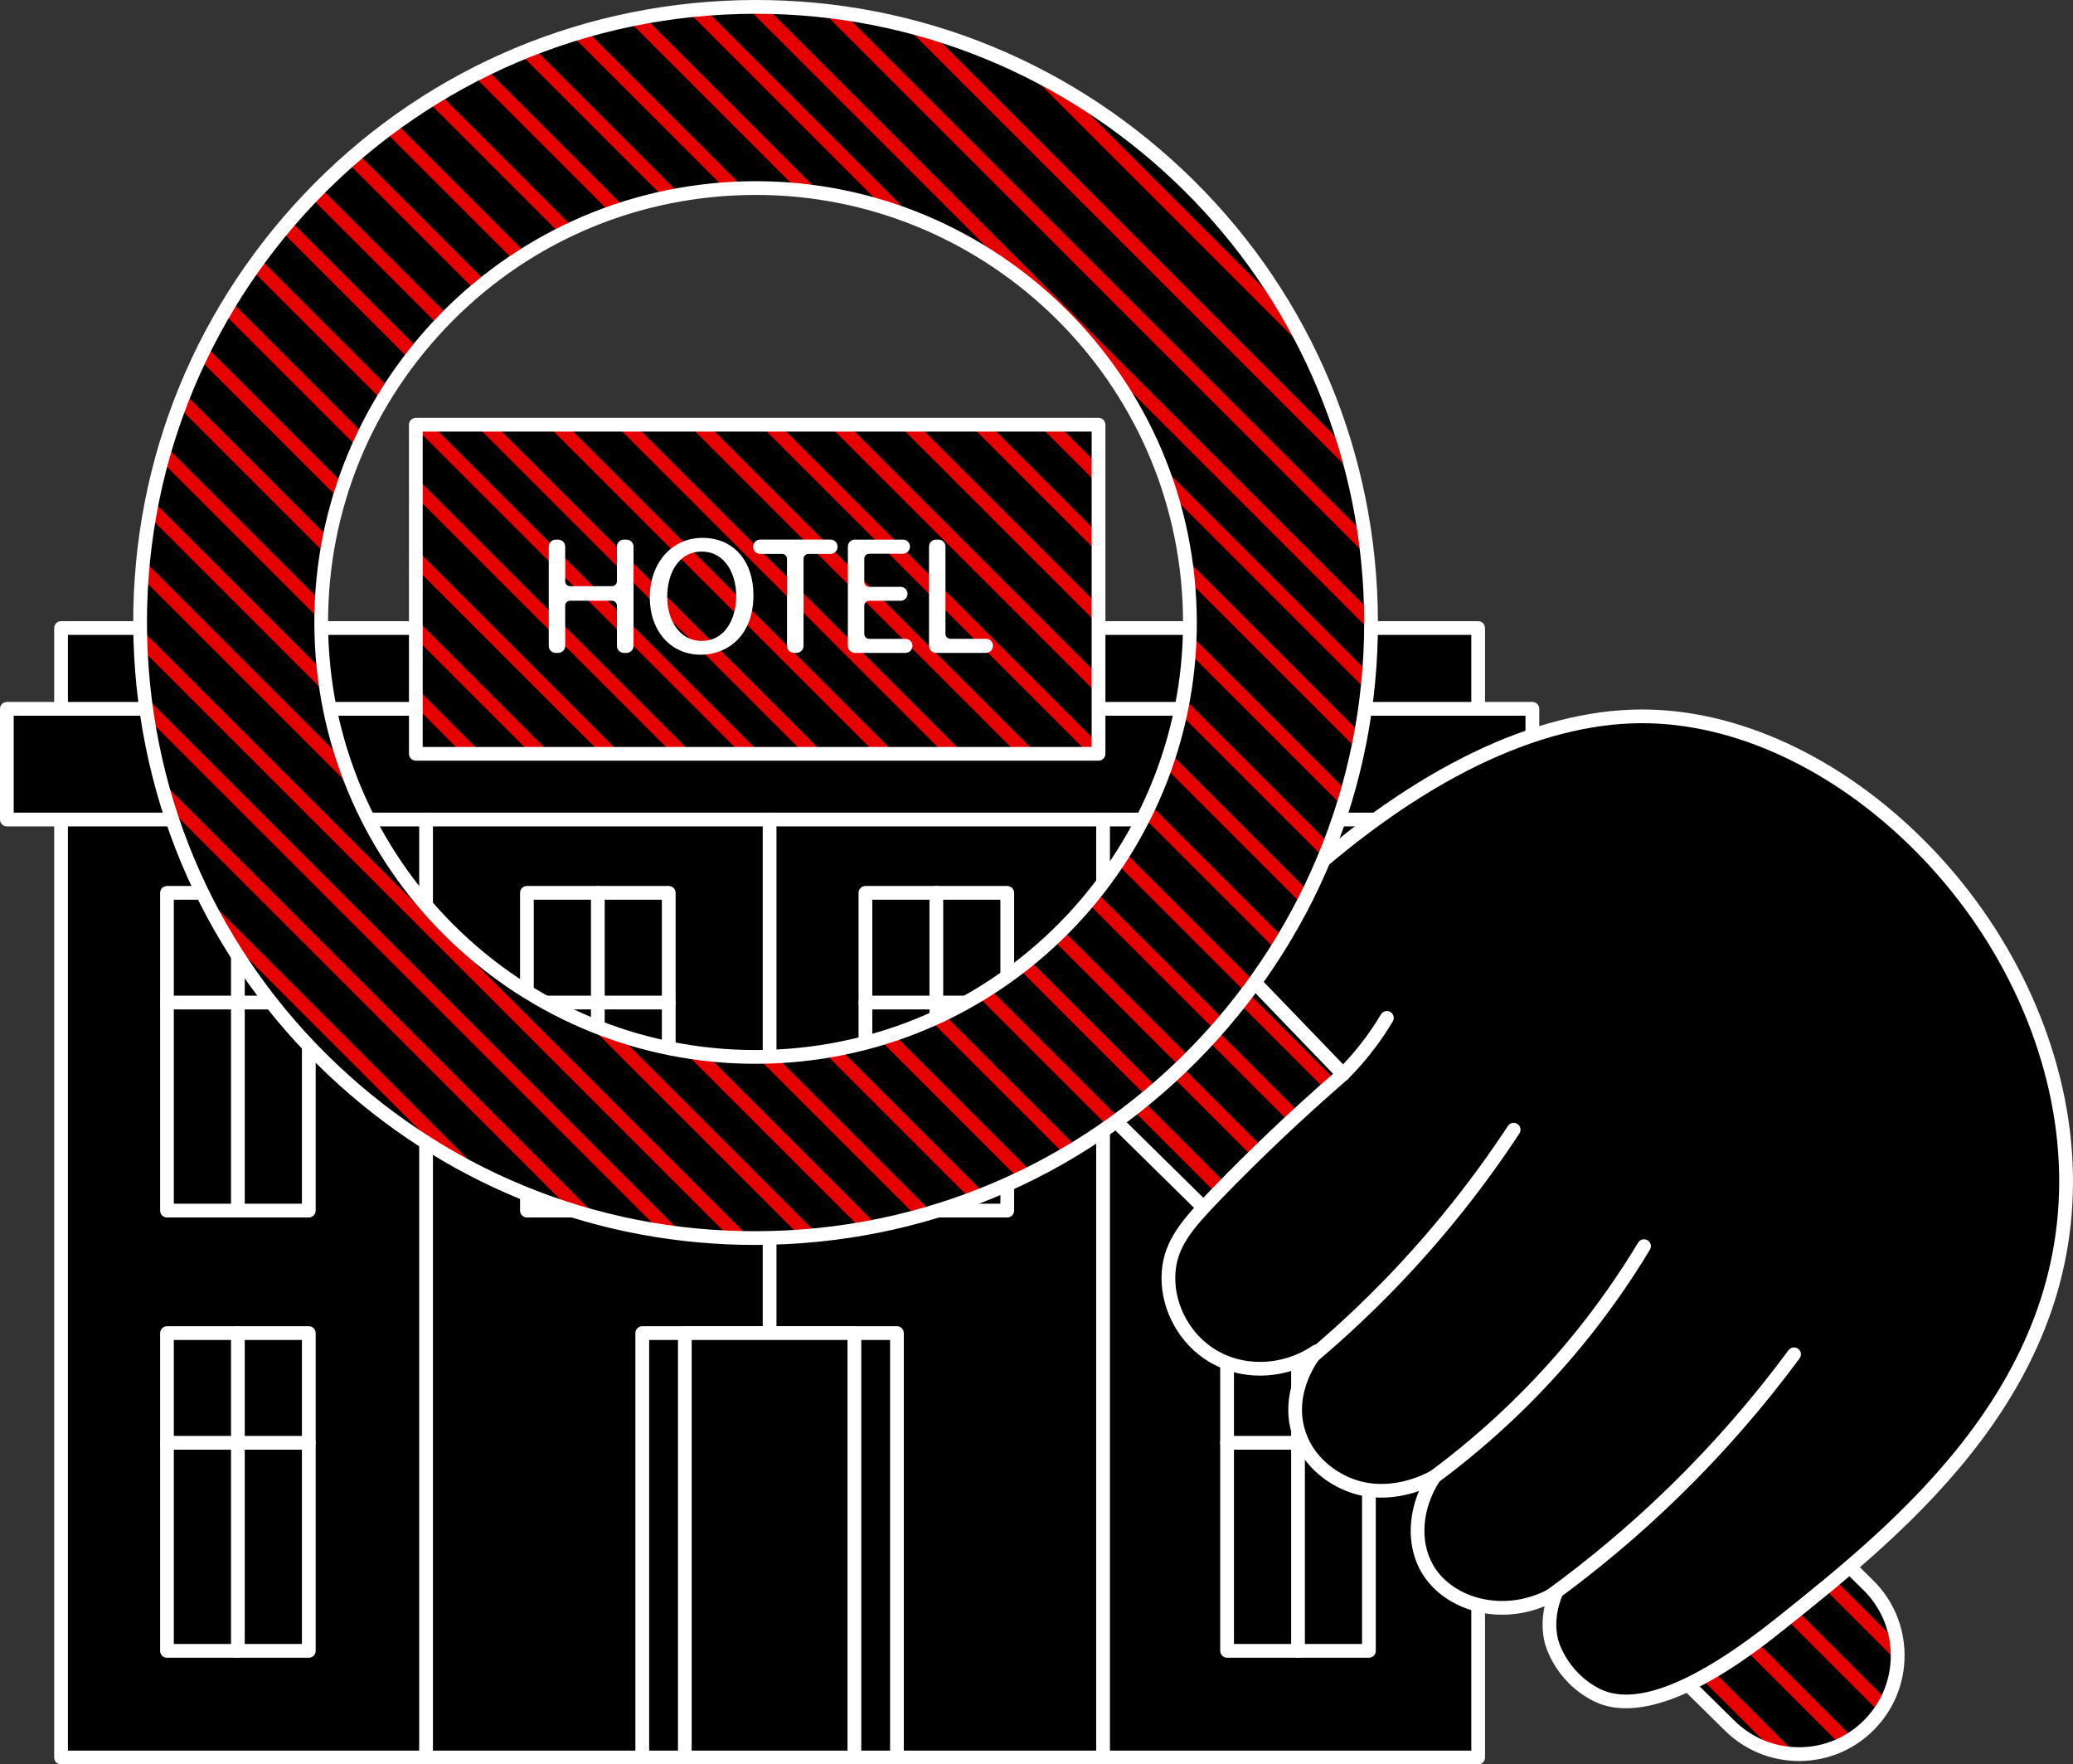 <?xml version="1.0" encoding="UTF-8"?> <svg xmlns="http://www.w3.org/2000/svg" id="_Слой_2" data-name="Слой 2" viewBox="0 0 754.05 641.69"><rect x="0" y="0" width="754.05" height="641.69" fill="#333333" stroke="none"/> <defs> <style> .cls-1 { fill: #fff; } .cls-2 { fill: #e60000; } </style> </defs> <g id="Layer_1" data-name="Layer 1"> <g> <g> <g> <rect x="22.21" y="228.41" width="515.46" height="410.78"></rect> <path class="cls-1" d="m537.68,641.69H22.21c-1.38,0-2.5-1.12-2.5-2.5V228.41c0-1.38,1.12-2.5,2.5-2.5h515.47c1.38,0,2.5,1.12,2.5,2.5v410.78c0,1.38-1.12,2.5-2.5,2.5Zm-512.97-5h510.47V230.91H24.71v405.78Z"></path> </g> <g> <rect x="2.49" y="257.79" width="554.9" height="40.26"></rect> <path class="cls-1" d="m557.4,300.55H2.5c-1.38,0-2.5-1.12-2.5-2.5v-40.26c0-1.38,1.12-2.5,2.5-2.5h554.9c1.38,0,2.5,1.12,2.5,2.5v40.26c0,1.39-1.12,2.5-2.5,2.5ZM4.99,295.55h549.9v-35.26H4.99v35.26h0Z"></path> </g> <path class="cls-1" d="m154.98,641.69c-1.38,0-2.5-1.12-2.5-2.5v-341.14c0-1.38,1.12-2.5,2.5-2.5s2.5,1.12,2.5,2.5v341.14c0,1.38-1.12,2.5-2.5,2.5Z"></path> <path class="cls-1" d="m401.24,641.69c-1.38,0-2.5-1.12-2.5-2.5v-341.14c0-1.38,1.12-2.5,2.5-2.5s2.5,1.12,2.5,2.5v341.14c0,1.38-1.12,2.5-2.5,2.5Z"></path> <path class="cls-1" d="m279.94,641.69c-1.38,0-2.5-1.12-2.5-2.5v-341.14c0-1.38,1.12-2.5,2.5-2.5s2.5,1.12,2.5,2.5v341.14c0,1.38-1.11,2.5-2.5,2.5Z"></path> <g> <rect x="60.73" y="324.72" width="51.59" height="115.57"></rect> <path class="cls-1" d="m112.33,442.78h-51.59c-1.38,0-2.5-1.12-2.5-2.5v-115.56c0-1.38,1.12-2.5,2.5-2.5h51.59c1.38,0,2.5,1.12,2.5,2.5v115.57c0,1.37-1.12,2.49-2.5,2.49Zm-49.1-5h46.59v-110.56h-46.59v110.56Z"></path> </g> <g> <rect x="60.73" y="484.83" width="51.59" height="115.57"></rect> <path class="cls-1" d="m112.33,602.9h-51.59c-1.38,0-2.5-1.12-2.5-2.5v-115.57c0-1.38,1.12-2.5,2.5-2.5h51.59c1.38,0,2.5,1.12,2.5,2.5v115.57c0,1.38-1.12,2.5-2.5,2.5Zm-49.1-5h46.59v-110.57h-46.59v110.57Z"></path> </g> <g> <rect x="191.66" y="324.72" width="51.59" height="115.57"></rect> <path class="cls-1" d="m243.26,442.78h-51.59c-1.38,0-2.5-1.12-2.5-2.5v-115.56c0-1.38,1.12-2.5,2.5-2.5h51.59c1.38,0,2.5,1.12,2.5,2.5v115.57c0,1.37-1.12,2.49-2.5,2.49Zm-49.1-5h46.59v-110.56h-46.59v110.56Z"></path> </g> <g> <rect x="233.63" y="484.83" width="92.64" height="154.36"></rect> <path class="cls-1" d="m326.26,641.69h-92.64c-1.38,0-2.5-1.12-2.5-2.5v-154.36c0-1.38,1.12-2.5,2.5-2.5h92.64c1.38,0,2.5,1.12,2.5,2.5v154.36c0,1.38-1.12,2.5-2.5,2.5Zm-90.13-5h87.64v-149.36h-87.64v149.36Z"></path> </g> <g> <rect x="249.1" y="484.83" width="61.68" height="154.36"></rect> <path class="cls-1" d="m310.79,641.69h-61.68c-1.38,0-2.5-1.12-2.5-2.5v-154.36c0-1.38,1.12-2.5,2.5-2.5h61.68c1.38,0,2.5,1.12,2.5,2.5v154.36c0,1.38-1.12,2.5-2.5,2.5Zm-59.19-5h56.68v-149.36h-56.68v149.36h0Z"></path> </g> <g> <rect x="446.35" y="324.72" width="51.59" height="115.57"></rect> <path class="cls-1" d="m497.94,442.78h-51.59c-1.38,0-2.5-1.12-2.5-2.5v-115.56c0-1.38,1.12-2.5,2.5-2.5h51.59c1.38,0,2.5,1.12,2.5,2.5v115.57c0,1.37-1.12,2.49-2.5,2.49Zm-49.09-5h46.59v-110.56h-46.59v110.56Z"></path> </g> <g> <rect x="446.35" y="484.83" width="51.59" height="115.57"></rect> <path class="cls-1" d="m497.94,602.9h-51.59c-1.38,0-2.5-1.12-2.5-2.5v-115.57c0-1.38,1.12-2.5,2.5-2.5h51.59c1.38,0,2.5,1.12,2.5,2.5v115.57c0,1.38-1.12,2.5-2.5,2.5Zm-49.09-5h46.59v-110.57h-46.59v110.57Z"></path> </g> <g> <rect x="314.8" y="324.72" width="51.59" height="115.57"></rect> <path class="cls-1" d="m366.39,442.78h-51.59c-1.38,0-2.5-1.12-2.5-2.5v-115.56c0-1.38,1.12-2.5,2.5-2.5h51.59c1.38,0,2.5,1.12,2.5,2.5v115.57c0,1.37-1.12,2.49-2.5,2.49Zm-49.09-5h46.59v-110.56h-46.59v110.56Z"></path> </g> <path class="cls-1" d="m86.53,442.78c-1.38,0-2.5-1.12-2.5-2.5v-115.56c0-1.38,1.12-2.5,2.5-2.5s2.5,1.12,2.5,2.5v115.57c0,1.37-1.12,2.49-2.5,2.49Z"></path> <path class="cls-1" d="m112.33,367.11h-51.59c-1.38,0-2.5-1.12-2.5-2.5s1.12-2.5,2.5-2.5h51.59c1.38,0,2.5,1.12,2.5,2.5s-1.12,2.5-2.5,2.5Z"></path> <path class="cls-1" d="m217.46,442.78c-1.38,0-2.5-1.12-2.5-2.5v-115.56c0-1.38,1.12-2.5,2.5-2.5s2.5,1.12,2.5,2.5v115.57c0,1.37-1.12,2.49-2.5,2.49Z"></path> <path class="cls-1" d="m243.26,367.11h-51.59c-1.38,0-2.5-1.12-2.5-2.5s1.12-2.5,2.5-2.5h51.59c1.38,0,2.5,1.12,2.5,2.5s-1.12,2.5-2.5,2.5Z"></path> <path class="cls-1" d="m340.59,442.78c-1.38,0-2.5-1.12-2.5-2.5v-115.56c0-1.38,1.12-2.5,2.5-2.5s2.5,1.12,2.5,2.5v115.57c0,1.37-1.11,2.49-2.5,2.49Z"></path> <path class="cls-1" d="m366.39,367.11h-51.59c-1.38,0-2.5-1.12-2.5-2.5s1.12-2.5,2.5-2.5h51.59c1.38,0,2.5,1.12,2.5,2.5s-1.12,2.5-2.5,2.5Z"></path> <path class="cls-1" d="m472.15,442.78c-1.38,0-2.5-1.12-2.5-2.5v-115.56c0-1.38,1.12-2.5,2.5-2.5s2.5,1.12,2.5,2.5v115.57c0,1.37-1.12,2.49-2.5,2.49Z"></path> <path class="cls-1" d="m497.94,367.11h-51.59c-1.38,0-2.5-1.12-2.5-2.5s1.12-2.5,2.5-2.5h51.59c1.38,0,2.5,1.12,2.5,2.5s-1.12,2.5-2.5,2.5Z"></path> <path class="cls-1" d="m472.15,602.9c-1.38,0-2.5-1.12-2.5-2.5v-115.57c0-1.38,1.12-2.5,2.5-2.5s2.5,1.12,2.5,2.5v115.57c0,1.38-1.12,2.5-2.5,2.5Z"></path> <path class="cls-1" d="m497.94,527.23h-51.59c-1.38,0-2.5-1.12-2.5-2.5s1.12-2.5,2.5-2.5h51.59c1.38,0,2.5,1.12,2.5,2.5s-1.12,2.5-2.5,2.5Z"></path> <path class="cls-1" d="m86.53,602.9c-1.38,0-2.5-1.12-2.5-2.5v-115.57c0-1.38,1.12-2.5,2.5-2.5s2.5,1.12,2.5,2.5v115.57c0,1.38-1.12,2.5-2.5,2.5Z"></path> <path class="cls-1" d="m112.33,527.23h-51.59c-1.38,0-2.5-1.12-2.5-2.5s1.12-2.5,2.5-2.5h51.59c1.38,0,2.5,1.12,2.5,2.5s-1.12,2.5-2.5,2.5Z"></path> <rect x="151.26" y="154.12" width="248.33" height="119.69"></rect> <g> <rect class="cls-2" x="284.84" y="129.8" width="5" height="169.24" transform="translate(-67.45 265.98) rotate(-45)"></rect> <rect class="cls-2" x="259.68" y="129.32" width="5" height="169.69" transform="translate(-74.65 248.12) rotate(-45)"></rect> <rect class="cls-2" x="233.93" y="129.58" width="5" height="169.66" transform="translate(-82.36 229.98) rotate(-45)"></rect> <rect class="cls-2" x="210.98" y="129.62" width="5" height="169.61" transform="translate(-89.1 213.75) rotate(-45)"></rect> <rect class="cls-2" x="197.18" y="157.21" width="5" height="136.68" transform="translate(-101 207.26) rotate(-45)"></rect> <rect class="cls-2" x="184.3" y="188.2" width="5" height="100.93" transform="translate(-114.05 201.99) rotate(-45)"></rect> <rect class="cls-2" x="171.41" y="219.23" width="5" height="64.09" transform="translate(-126.74 196.57) rotate(-45)"></rect> <rect class="cls-2" x="159.09" y="249.24" width="5" height="29.25" transform="translate(-139.25 191.55) rotate(-45)"></rect> <rect class="cls-2" x="387.91" y="150.63" width="5" height="25.94" transform="translate(-1.33 323.98) rotate(-45)"></rect> <rect class="cls-2" x="375.29" y="145.23" width="5" height="61.33" transform="translate(-13.72 318.65) rotate(-45)"></rect> <rect class="cls-2" x="362.58" y="139.84" width="5" height="98.7" transform="translate(-26.85 313.57) rotate(-45)"></rect> <rect class="cls-2" x="349.71" y="134.75" width="5" height="134.17" transform="translate(-39.55 308.17) rotate(-45)"></rect> <rect class="cls-2" x="337.1" y="130.02" width="5" height="168.21" transform="translate(-51.94 302.85) rotate(-45)"></rect> <rect class="cls-2" x="311.44" y="129.78" width="5" height="169.36" transform="translate(-59.7 284.8) rotate(-45)"></rect> </g> <path class="cls-1" d="m399.59,276.65h-248.33c-1.38,0-2.5-1.12-2.5-2.5v-119.69c0-1.38,1.12-2.5,2.5-2.5h248.33c1.38,0,2.5,1.12,2.5,2.5v119.69c0,1.38-1.12,2.5-2.5,2.5Zm-245.83-5h243.33v-114.69h-243.33v114.69Z"></path> <g> <g> <path class="cls-1" d="m205.23,198.8v12.6c0,1.19.97,2.16,2.16,2.16h15.24c1.19,0,2.16-.97,2.16-2.16v-12.6c0-1.19.97-2.16,2.16-2.16h.96c1.19,0,2.16.97,2.16,2.16v36.12c0,1.19-.97,2.16-2.16,2.16h-.96c-1.19,0-2.16-.97-2.16-2.16v-14.64c0-1.19-.97-2.16-2.16-2.16h-15.24c-1.19,0-2.16.97-2.16,2.16v14.64c0,1.19-.97,2.16-2.16,2.16h-.9c-1.19,0-2.16-.97-2.16-2.16v-36.12c0-1.19.97-2.16,2.16-2.16h.9c1.19,0,2.16.96,2.16,2.16Z"></path> <path class="cls-1" d="m227.91,237.45h-.96c-1.4,0-2.54-1.14-2.54-2.54v-14.64c0-.98-.8-1.79-1.79-1.79h-15.24c-.98,0-1.79.8-1.79,1.79v14.64c0,1.4-1.14,2.54-2.54,2.54h-.9c-1.4,0-2.54-1.14-2.54-2.54v-36.12c0-1.4,1.14-2.54,2.54-2.54h.9c1.4,0,2.54,1.14,2.54,2.54v12.6c0,.98.8,1.79,1.79,1.79h15.24c.98,0,1.79-.8,1.79-1.79v-12.6c0-1.4,1.14-2.54,2.54-2.54h.96c1.4,0,2.54,1.14,2.54,2.54v36.12c-.01,1.4-1.15,2.54-2.54,2.54Zm-20.52-19.71h15.24c1.4,0,2.54,1.14,2.54,2.54v14.64c0,.98.8,1.79,1.79,1.79h.96c.98,0,1.79-.8,1.79-1.79v-36.12c0-.98-.8-1.79-1.79-1.79h-.96c-.98,0-1.79.8-1.79,1.79v12.6c0,1.4-1.14,2.54-2.54,2.54h-15.24c-1.4,0-2.54-1.14-2.54-2.54v-12.6c0-.98-.8-1.79-1.79-1.79h-.9c-.98,0-1.79.8-1.79,1.79v36.12c0,.98.8,1.79,1.79,1.79h.9c.98,0,1.79-.8,1.79-1.79v-14.64c0-1.4,1.14-2.54,2.54-2.54Z"></path> </g> <g> <path class="cls-1" d="m273.69,216.43c0,13.92-8.46,21.3-18.78,21.3s-18.18-8.28-18.18-20.52c0-12.84,7.98-21.24,18.78-21.24,11.04.01,18.18,8.46,18.18,20.46Zm-31.38.66c0,8.64,4.68,16.38,12.9,16.38s12.96-7.62,12.96-16.8c0-8.04-4.2-16.44-12.9-16.44-8.64,0-12.96,7.98-12.96,16.86Z"></path> <path class="cls-1" d="m254.91,238.11c-10.92,0-18.55-8.59-18.55-20.89s7.88-21.61,19.15-21.61,18.55,8.37,18.55,20.83c0,14.97-9.62,21.67-19.15,21.67Zm.6-41.76c-10.84,0-18.4,8.58-18.4,20.86s7.32,20.14,17.8,20.14c11.18,0,18.4-8.21,18.4-20.92,0-12.01-7.15-20.08-17.8-20.08Zm-.3,37.5c-8.72,0-13.28-8.43-13.28-16.75s4.12-17.23,13.33-17.23,13.27,8.72,13.27,16.81c.01,10.11-5.47,17.17-13.32,17.17Zm.06-33.24c-8.69,0-12.58,8.28-12.58,16.48s4.3,16,12.53,16c8.69,0,12.58-8.25,12.58-16.42-.01-7.73-3.93-16.06-12.53-16.06Z"></path> </g> <g> <path class="cls-1" d="m284.49,201.07h-7.98c-1.19,0-2.16-.97-2.16-2.16v-.12c0-1.19.97-2.16,2.16-2.16h25.62c1.19,0,2.16.97,2.16,2.16v.12c0,1.19-.97,2.16-2.16,2.16h-8.04c-1.19,0-2.16.97-2.16,2.16v31.68c0,1.19-.97,2.16-2.16,2.16h-.96c-1.19,0-2.16-.97-2.16-2.16v-31.68c0-1.19-.97-2.16-2.16-2.16Z"></path> <path class="cls-1" d="m289.77,237.45h-.96c-1.4,0-2.54-1.14-2.54-2.54v-31.68c0-.98-.8-1.79-1.79-1.79h-7.98c-1.4,0-2.54-1.14-2.54-2.54v-.12c0-1.4,1.14-2.54,2.54-2.54h25.62c1.4,0,2.54,1.14,2.54,2.54v.12c0,1.4-1.14,2.54-2.54,2.54h-8.04c-.98,0-1.79.8-1.79,1.79v31.68c0,1.4-1.13,2.54-2.52,2.54Zm-13.26-40.44c-.98,0-1.79.8-1.79,1.79v.12c0,.98.8,1.79,1.79,1.79h7.98c1.4,0,2.54,1.14,2.54,2.54v31.68c0,.98.8,1.79,1.79,1.79h.96c.98,0,1.79-.8,1.79-1.79v-31.68c0-1.4,1.14-2.54,2.54-2.54h8.04c.98,0,1.79-.8,1.79-1.79v-.12c0-.98-.8-1.79-1.79-1.79h-25.64Z"></path> </g> <g> <path class="cls-1" d="m327.57,218.11h-11.4c-1.19,0-2.16.97-2.16,2.16v10.26c0,1.19.97,2.16,2.16,2.16h13.2c1.19,0,2.16.97,2.16,2.16v.06c0,1.19-.97,2.16-2.16,2.16h-18.42c-1.19,0-2.16-.97-2.16-2.16v-36.12c0-1.19.97-2.16,2.16-2.16h17.52c1.19,0,2.16.97,2.16,2.16v.06c0,1.19-.97,2.16-2.16,2.16h-12.3c-1.19,0-2.16.97-2.16,2.16v8.46c0,1.19.97,2.16,2.16,2.16h11.4c1.19,0,2.16.97,2.16,2.16h0c0,1.2-.97,2.16-2.16,2.16Z"></path> <path class="cls-1" d="m329.37,237.45h-18.42c-1.4,0-2.54-1.14-2.54-2.54v-36.12c0-1.4,1.14-2.54,2.54-2.54h17.52c1.4,0,2.54,1.14,2.54,2.54s-1.14,2.59-2.54,2.59h-12.3c-.98,0-1.79.8-1.79,1.79v8.46c0,.98.8,1.79,1.79,1.79h11.4c1.4,0,2.54,1.14,2.54,2.54s-1.14,2.54-2.54,2.54h-11.4c-.98,0-1.79.8-1.79,1.79v10.26c0,.98.8,1.79,1.79,1.79h13.2c1.4,0,2.54,1.14,2.54,2.54-.01,1.43-1.15,2.57-2.54,2.57Zm-18.42-40.44c-.98,0-1.79.8-1.79,1.79v36.12c0,.98.8,1.79,1.79,1.79h18.42c.98,0,1.79-.8,1.79-1.79,0-1.04-.8-1.84-1.79-1.84h-13.2c-1.4,0-2.54-1.14-2.54-2.54v-10.26c0-1.4,1.14-2.54,2.54-2.54h11.4c.98,0,1.79-.8,1.79-1.79s-.8-1.79-1.79-1.79h-11.4c-1.4,0-2.54-1.14-2.54-2.54v-8.46c0-1.4,1.14-2.54,2.54-2.54h12.3c.98,0,1.79-.8,1.79-1.79,0-1.04-.8-1.84-1.79-1.84h-17.52v.02Z"></path> </g> <g> <path class="cls-1" d="m340.47,196.63h.9c1.19,0,2.16.97,2.16,2.16v31.74c0,1.19.97,2.16,2.16,2.16h12.96c1.19,0,2.16.97,2.16,2.16v.06c0,1.19-.97,2.16-2.16,2.16h-18.18c-1.19,0-2.16-.97-2.16-2.16v-36.12c0-1.19.96-2.16,2.16-2.16Z"></path> <path class="cls-1" d="m358.64,237.45h-18.17c-1.4,0-2.54-1.14-2.54-2.54v-36.12c0-1.4,1.14-2.54,2.54-2.54h.9c1.4,0,2.54,1.14,2.54,2.54v31.74c0,.98.8,1.79,1.79,1.79h12.96c1.4,0,2.54,1.14,2.54,2.54-.02,1.45-1.16,2.59-2.56,2.59Zm-18.17-40.44c-.98,0-1.79.8-1.79,1.79v36.12c0,.98.8,1.79,1.79,1.79h18.18c.98,0,1.79-.8,1.79-1.79,0-1.04-.8-1.84-1.79-1.84h-12.96c-1.4,0-2.54-1.14-2.54-2.54v-31.74c0-.98-.8-1.79-1.79-1.79h-.89Z"></path> </g> </g> </g> <g> <path d="m680.13,627.41h0c-13.9,14.12-36.62,14.3-50.74.4l-238.19-234.49c-14.12-13.9-14.3-36.62-.4-50.74h0c13.9-14.12,36.62-14.3,50.74-.4l238.19,234.49c14.12,13.9,14.3,36.62.4,50.74Z"></path> <g> <rect class="cls-2" x="524.78" y="342.48" width="5" height="345.78" transform="translate(-209.98 523.79) rotate(-45)"></rect> <rect class="cls-2" x="564.91" y="303.84" width="5" height="348.4" transform="translate(-171.83 541.23) rotate(-45)"></rect> <rect class="cls-2" x="555.88" y="314.88" width="5" height="358.1" transform="translate(-185.71 539.5) rotate(-45)"></rect> <rect class="cls-2" x="542.94" y="327.86" width="5" height="358.28" transform="translate(-198.74 534.18) rotate(-45)"></rect> </g> <path class="cls-1" d="m654.38,640.45c-10.14,0-19.69-3.91-26.92-11.03l-238.18-234.48c-7.31-7.19-11.37-16.8-11.45-27.05s3.84-19.92,11.03-27.23,16.8-11.37,27.05-11.45h.31c10.14,0,19.68,3.91,26.92,11.03l238.19,234.49c7.31,7.19,11.37,16.8,11.45,27.05s-3.84,19.92-11.03,27.23h0c-7.19,7.31-16.8,11.37-27.05,11.45-.11-.01-.22-.01-.32-.01Zm-238.17-306.25h-.27c-8.92.07-17.27,3.61-23.53,9.96-12.91,13.12-12.75,34.29.37,47.21l238.19,234.49c6.29,6.19,14.59,9.59,23.41,9.59h.27c8.92-.07,17.27-3.61,23.53-9.96h0c6.25-6.35,9.66-14.76,9.59-23.68-.07-8.92-3.61-17.27-9.96-23.53l-238.19-234.48c-6.29-6.2-14.59-9.6-23.41-9.6Z"></path> <g> <g> <path d="m596.86,260.53c-58.01.29-112.4,49.37-124.56,60.36-11.27,10.17-19.7,19.69-25.36,26.6,13.87,14.4,27.74,28.8,41.61,43.21-19.6,16.97-34.97,32.07-46.12,43.61-10.58,10.95-16.55,17.95-17.33,28.31-.8,10.58,4.25,22.32,13.99,29.2,11.47,8.1,27.4,8.02,39.8-.34-.62.74-11.82,14.55-6.19,30.49,3.98,11.28,13.75,16.07,16.24,17.24,15.8,7.43,31.25-1.23,32.83-2.15-7.04,10.72-8.19,23.9-2.52,33.55,8.01,13.62,29.02,19.15,46.75,8.72-1.28,3.08-3.5,9.71-1.69,17.42,0,0,2.97,12.69,16.23,19.55,20.74,10.73,55.43-16.44,67.59-26.16,43.12-34.47,109.21-87.31,103.02-171.43-6.27-84.94-83-158.54-154.29-158.18Z"></path> <path class="cls-1" d="m591.46,621.28c-4.28,0-8.37-.83-12.09-2.76-14.12-7.31-17.38-20.64-17.51-21.2-1.14-4.86-.84-9.38-.01-13.15-7.5,3.08-15.62,3.89-23.4,2.26-9.29-1.95-17.08-7.26-21.37-14.56-4.97-8.45-5.19-19.49-.93-29.6-6.73,2.33-17.44,4.29-28.28-.8-8.46-3.98-14.69-10.61-17.54-18.67-3.48-9.86-1.06-18.92,1.79-25.03-11.58,4.38-24.59,3.08-34.49-3.91-10.04-7.09-15.94-19.43-15.04-31.43.85-11.32,7.38-18.84,18.03-29.86,13.88-14.37,28.77-28.5,44.29-42.04l-39.78-41.31c-.88-.91-.94-2.34-.13-3.32,7.84-9.56,16.46-18.6,25.62-26.87,44.01-39.71,87.66-60.8,126.23-61,35.22-.16,72.83,17.26,103.31,47.84,31,31.1,50.49,72.17,53.47,112.65,6.28,85.44-60.06,138.48-103.96,173.57-9.86,7.88-36.52,29.19-58.21,29.19Zm-25.48-44.45c.59,0,1.18.21,1.64.61.81.71,1.08,1.85.67,2.84-1.54,3.71-3.07,9.49-1.57,15.9.03.11,2.93,11.68,14.94,17.9,13.08,6.77,34.91-1.94,64.88-25.9,43.08-34.44,108.18-86.48,102.09-169.3-2.89-39.31-21.85-79.22-52.02-109.49-29.39-29.49-65.53-46.37-99.23-46.37h-.51v-2.5s0,2.5,0,2.5c-37.32.19-79.82,20.84-122.9,59.71-8.43,7.6-16.39,15.88-23.69,24.62l40.06,41.6c.48.49.73,1.16.7,1.85-.03.69-.34,1.33-.86,1.78-16.13,13.96-31.59,28.59-45.96,43.46-10.78,11.16-15.94,17.44-16.64,26.76-.77,10.29,4.31,20.88,12.94,26.98,10.63,7.51,25.49,7.36,36.96-.37,1.03-.7,2.42-.52,3.25.4.83.93.86,2.33.06,3.28-.45.54-10.96,13.31-5.75,28.05,3.24,9.16,10.75,13.84,14.95,15.81,14.52,6.83,28.91-1.12,30.5-2.05,1-.58,2.28-.4,3.07.44.8.84.91,2.12.28,3.09-6.61,10.07-7.58,22.2-2.46,30.91,3.58,6.09,10.17,10.53,18.09,12.2,8.46,1.78,17.42.23,25.24-4.36.4-.24.83-.35,1.27-.35Z"></path> </g> <path class="cls-1" d="m477.74,495.51c-.71,0-1.42-.3-1.91-.89-.89-1.05-.76-2.63.3-3.52,10.01-8.45,19.68-17.52,28.74-26.94,16.12-16.76,30.8-35.16,43.64-54.68.76-1.15,2.31-1.47,3.46-.71,1.15.76,1.47,2.31.71,3.46-13.01,19.78-27.89,38.42-44.22,55.4-9.18,9.55-18.97,18.73-29.11,27.3-.47.39-1.04.58-1.61.58Z"></path> <path class="cls-1" d="m517.8,542.45c-.78,0-1.55-.36-2.03-1.04-.8-1.12-.55-2.68.58-3.49,20.72-14.85,39.35-32.27,55.37-51.78,8.83-10.76,16.96-22.27,24.15-34.22.71-1.18,2.25-1.56,3.43-.85s1.56,2.25.85,3.43c-7.32,12.16-15.59,23.87-24.57,34.82-16.29,19.85-35.24,37.57-56.32,52.67-.45.31-.96.46-1.46.46Z"></path> <path class="cls-1" d="m563.41,583.35c-.77,0-1.54-.36-2.03-1.03-.81-1.12-.56-2.68.56-3.49,16.02-11.6,31.31-24.47,45.45-38.26,15.65-15.26,30.17-31.92,43.18-49.51.82-1.11,2.39-1.34,3.5-.53,1.11.82,1.35,2.39.53,3.5-13.16,17.81-27.87,34.68-43.71,50.12-14.32,13.96-29.8,26.99-46.01,38.73-.45.32-.96.47-1.47.47Z"></path> <path class="cls-1" d="m488.54,393.19c-.64,0-1.28-.24-1.77-.73-.98-.98-.98-2.56,0-3.54,3.55-3.55,6.85-7.39,9.83-11.41,2.04-2.75,3.96-5.64,5.72-8.59.71-1.19,2.24-1.57,3.43-.87,1.19.71,1.58,2.24.87,3.43-1.84,3.1-3.86,6.13-6,9.01-3.13,4.22-6.6,8.25-10.32,11.97-.48.48-1.12.73-1.76.73Z"></path> </g> <path d="m263.24,2.81C139.76,9.21,44.85,114.51,51.26,237.98s111.7,218.39,235.17,211.98,218.39-111.7,211.98-235.17S386.72-3.59,263.24,2.81Zm19.78,381.36c-87.14,4.52-161.45-62.46-165.97-149.6s62.46-161.45,149.6-165.97,161.45,62.46,165.97,149.6c4.52,87.15-62.46,161.45-149.6,165.97Z"></path> <g> <rect class="cls-2" x="83.93" y="171.77" width="5" height="89.53" transform="translate(-127.8 124.54) rotate(-45)"></rect> <rect class="cls-2" x="86.78" y="191.06" width="5" height="106.48" transform="translate(-146.6 134.68) rotate(-45)"></rect> <rect class="cls-2" x="157.54" y="186.78" width="5" height="308.55" transform="translate(-194.29 213.05) rotate(-45)"></rect> <rect class="cls-2" x="146.26" y="217.82" width="5" height="269.85" transform="translate(-205.86 208.51) rotate(-45)"></rect> <rect class="cls-2" x="133.57" y="256.94" width="5" height="216.06" transform="translate(-218.22 203.11) rotate(-45)"></rect> <rect class="cls-2" x="120.55" y="314.08" width="5" height="127.75" transform="translate(-231.21 197.71) rotate(-45)"></rect> <rect class="cls-2" x="162.42" y="35.34" width="5" height="67.74" transform="translate(-.63 136.88) rotate(-45)"></rect> <rect class="cls-2" x="148.54" y="47.11" width="5" height="66.28" transform="translate(-12.51 130.31) rotate(-45)"></rect> <rect class="cls-2" x="135.32" y="59.83" width="5" height="66.4" transform="translate(-25.42 124.7) rotate(-45)"></rect> <rect class="cls-2" x="124.99" y="72.35" width="5" height="66.63" transform="translate(-37.37 121.1) rotate(-45)"></rect> <rect class="cls-2" x="113.92" y="85.65" width="5" height="67.71" transform="translate(-50.4 117.32) rotate(-45)"></rect> <rect class="cls-2" x="104.32" y="100.87" width="5" height="70.09" transform="translate(-64.82 115.34) rotate(-45)"></rect> <rect class="cls-2" x="96.51" y="118.06" width="5" height="71.09" transform="translate(-79.62 115) rotate(-45)"></rect> <rect class="cls-2" x="90.48" y="134.79" width="5" height="75.41" transform="translate(-94.74 116.27) rotate(-45)"></rect> <rect class="cls-2" x="85.23" y="152.68" width="5" height="81.11" transform="translate(-110.94 118.63) rotate(-45)"></rect> <rect class="cls-2" x="409.95" y="-21.85" width="5" height="221.7" transform="translate(57.87 317.71) rotate(-45)"></rect> <rect class="cls-2" x="397.25" y="-36.26" width="5" height="274.95" transform="translate(45.52 312.31) rotate(-45)"></rect> <rect class="cls-2" x="384.7" y="-43.43" width="5" height="316.17" transform="translate(32.34 307.38) rotate(-45)"></rect> <rect class="cls-2" x="287.4" y="-11.66" width="5" height="103.95" transform="translate(56.4 216.8) rotate(-45)"></rect> <rect class="cls-2" x="260.31" y="-6.28" width="5" height="88.85" transform="translate(50 197.01) rotate(-45)"></rect> <rect class="cls-2" x="236.65" y=".27" width="5" height="80.43" transform="translate(41.42 180.96) rotate(-45)"></rect> <rect class="cls-2" x="215.37" y="7.01" width="5" height="75.39" transform="translate(32.2 167.15) rotate(-45)"></rect> <rect class="cls-2" x="197.38" y="16.25" width="5" height="70.79" transform="translate(22.03 156.46) rotate(-45)"></rect> <rect class="cls-2" x="179.11" y="24.78" width="5" height="69.16" transform="translate(11.22 145.81) rotate(-45)"></rect> <rect class="cls-2" x="423.86" y="9.55" width="5" height="131.1" transform="translate(71.77 323.48) rotate(-45)"></rect> <rect class="cls-2" x="282.01" y="369.49" width="5" height="90.25" transform="translate(-209.85 322.61) rotate(-45)"></rect> <rect class="cls-2" x="254.3" y="358.73" width="5" height="106.17" transform="translate(-215.98 302.2) rotate(-45)"></rect> <rect class="cls-2" x="428.82" y="302.02" width="5" height="67.2" transform="translate(-110.99 403.29) rotate(-45)"></rect> <rect class="cls-2" x="418.14" y="316.9" width="5" height="65.91" transform="translate(-124.19 399.91) rotate(-45)"></rect> <rect class="cls-2" x="405.5" y="330.28" width="5" height="65.87" transform="translate(-137.33 394.88) rotate(-45)"></rect> <rect class="cls-2" x="393.54" y="341.34" width="5" height="65.75" transform="translate(-148.61 389.65) rotate(-45)"></rect> <rect class="cls-2" x="379.04" y="351.25" width="5" height="66.78" transform="translate(-160.23 382.45) rotate(-45)"></rect> <rect class="cls-2" x="362.37" y="359.56" width="5" height="68.78" transform="translate(-171.7 373.39) rotate(-45)"></rect> <rect class="cls-2" x="345.08" y="366.41" width="5" height="71.52" transform="translate(-182.57 363.57) rotate(-45)"></rect> <rect class="cls-2" x="326.35" y="371.28" width="5" height="74.15" transform="translate(-192.43 352.13) rotate(-45)"></rect> <rect class="cls-2" x="305.16" y="372.77" width="5" height="80.79" transform="translate(-202.04 338.56) rotate(-45)"></rect> <rect class="cls-2" x="458.38" y="159.32" width="5" height="103.99" transform="translate(-14.43 387.79) rotate(-45)"></rect> <rect class="cls-2" x="460.58" y="193.66" width="5" height="89.52" transform="translate(-32.95 397.28) rotate(-45)"></rect> <rect class="cls-2" x="458.63" y="222.57" width="5" height="79.79" transform="translate(-50.53 402.94) rotate(-45)"></rect> <rect class="cls-2" x="453.88" y="246.18" width="5" height="74.08" transform="translate(-66.59 405.66) rotate(-45)"></rect> <rect class="cls-2" x="447.37" y="266.3" width="5" height="70.65" transform="translate(-81.51 406.45) rotate(-45)"></rect> <rect class="cls-2" x="438.83" y="284.62" width="5" height="68.91" transform="translate(-96.36 405.52) rotate(-45)"></rect> </g> <path class="cls-1" d="m274.57,452.77c-56.04,0-109.36-20.44-151.29-58.24-44.91-40.49-71.37-96.04-74.51-156.42-3.13-60.39,17.44-118.38,57.92-163.29C147.17,29.91,202.73,3.44,263.11.31c60.38-3.13,118.38,17.44,163.29,57.92,44.91,40.48,71.38,96.04,74.51,156.42,3.13,60.39-17.44,118.38-57.92,163.29-40.49,44.92-96.04,71.38-156.42,74.51-4.02.22-8.02.32-12,.32Zm.4-447.76c-3.85,0-7.71.1-11.6.3C141.47,11.63,47.43,115.95,53.76,237.86c3.06,59.05,28.94,113.38,72.86,152.97s100.62,59.71,159.69,56.64c121.9-6.32,215.94-110.64,209.61-232.55C489.8,96.91,391.82,5.01,274.97,5.01Zm-.23,381.88c-84.72,0-155.75-66.62-160.18-152.18-4.58-88.38,63.59-164.01,151.97-168.59,88.37-4.58,164.01,63.59,168.59,151.97s-63.59,164.01-151.97,168.59h0c-2.81.13-5.62.21-8.41.21Zm.19-316c-2.71,0-5.41.07-8.15.21-41.48,2.15-79.64,20.33-107.44,51.18-27.81,30.85-41.94,70.68-39.79,112.16,4.44,85.62,77.73,151.68,163.34,147.23h0c85.62-4.44,151.67-77.72,147.23-163.34-4.3-82.89-73.12-147.44-155.19-147.44Z"></path> </g> </g> </g> </svg> 